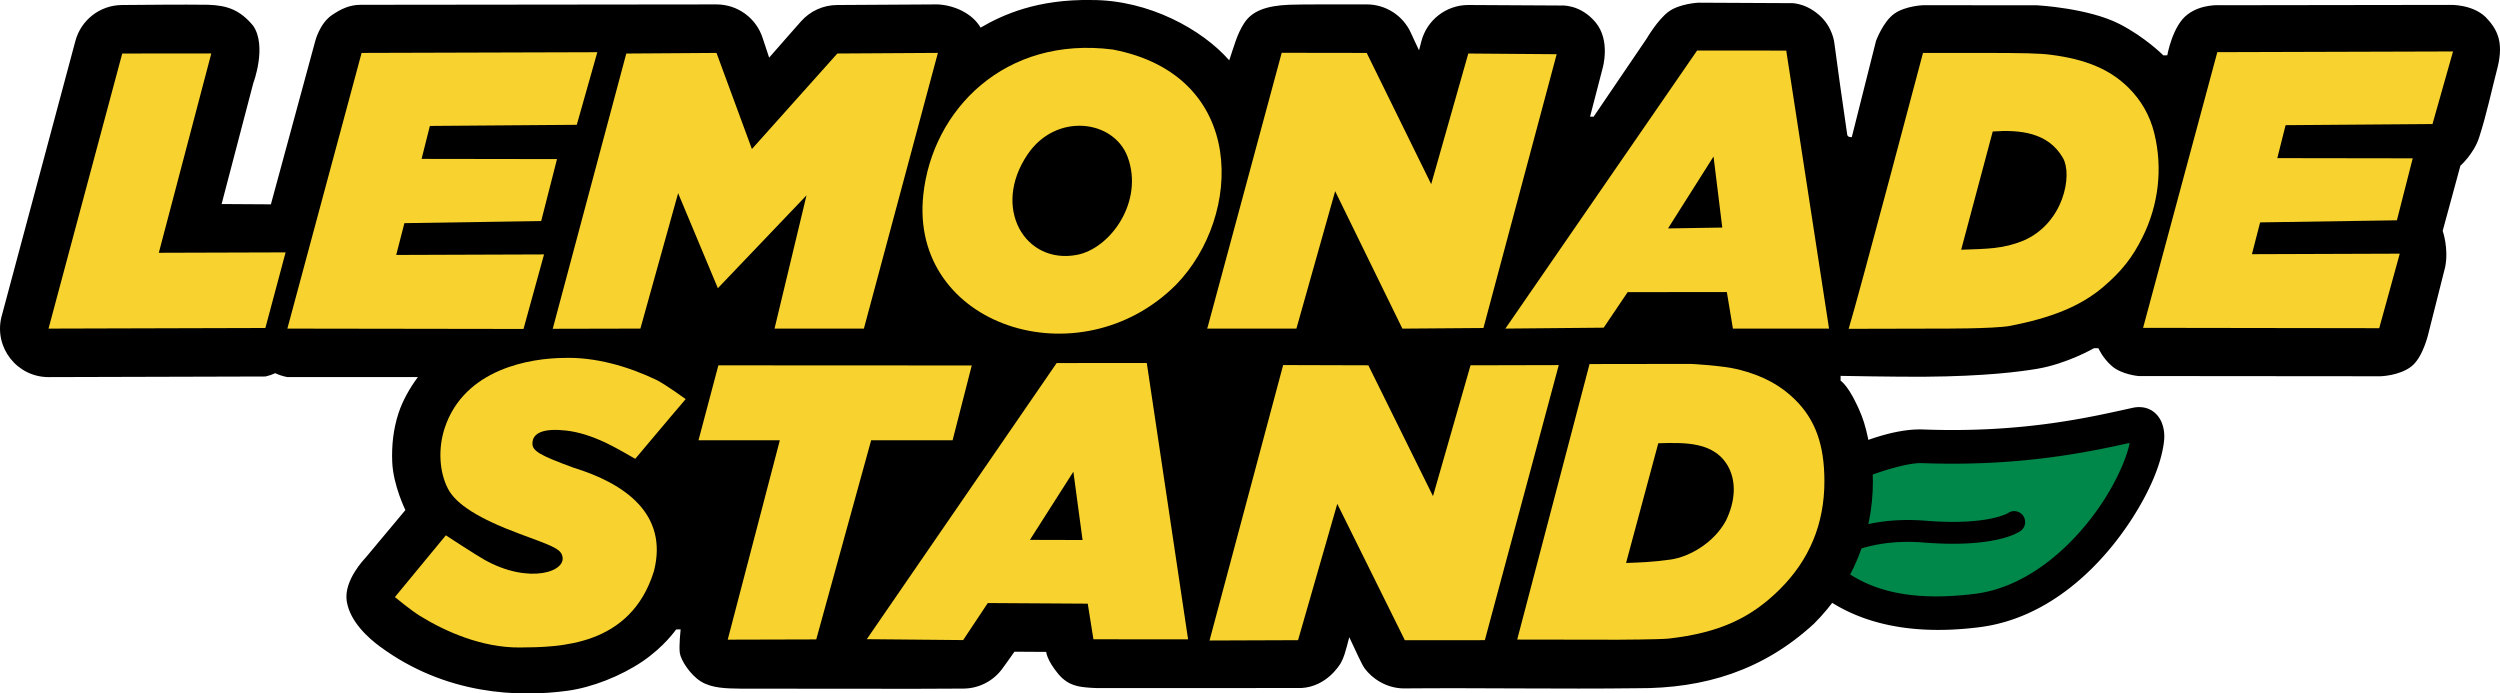 <svg xmlns="http://www.w3.org/2000/svg" xmlns:svg="http://www.w3.org/2000/svg" width="742.232" height="205.891" viewBox="0 0 742.232 205.891" version="1.1" id="svg1" xml:space="preserve"><defs id="defs1"></defs><g id="layer1" transform="translate(285.424,30.352)"><g id="g152"><g id="g151"><path style="baseline-shift:baseline;display:inline;overflow:visible;vector-effect:none;fill:#00874a;stroke-linejoin:round;stroke-dashoffset:38.4;enable-background:accumulate;stop-color:#000000" d="m 246.893,115.982 c 0,0 25.342,-14.317 38.522,-13.827 30.753,1.144 51.723,-3.993 63.498,-6.561 11.69,-2.549 -10.062,50.576 -47.238,55.301 -46.061,5.854 -52.502,-22.281 -60.798,-25.843 z" id="path155"></path><path style="baseline-shift:baseline;display:inline;overflow:visible;vector-effect:none;stroke-linejoin:round;stroke-dashoffset:38.4;enable-background:accumulate;stop-color:#000000" d="m 350.375,90.547 c -0.893,-0.081 -1.76,-0.005 -2.527,0.162 -11.924,2.6 -32.133,7.569 -62.246,6.449 -8.516,-0.317 -18.171,3.521 -26.406,7.15 -8.235,3.629 -14.762,7.32 -14.762,7.32 a 5,5 0 0 0 -1.707,1.59 l -6.018,9.07 a 5,5 0 0 0 2.195,7.357 c 0.097,0.042 2.123,1.874 4.623,4.934 2.5,3.06 5.786,7.076 10.455,10.824 9.339,7.497 24.269,13.508 48.322,10.451 20.793,-2.643 36.388,-18.284 45.531,-32.654 4.572,-7.185 7.577,-14.043 8.75,-19.688 0.587,-2.822 0.933,-5.332 -0.133,-8.207 -0.533,-1.438 -1.668,-3.069 -3.4,-3.984 -0.866,-0.458 -1.785,-0.695 -2.678,-0.775 z m -3.547,10.609 c -0.029,0.205 0.013,0.098 -0.033,0.322 -0.779,3.748 -3.343,9.987 -7.395,16.355 -8.104,12.737 -21.973,26.019 -38.357,28.102 -22.008,2.797 -33.328,-2.333 -40.799,-8.33 -3.735,-2.999 -6.495,-6.319 -8.975,-9.354 -1.238,-1.514 -2.328,-3.025 -3.613,-4.375 l 2.707,-4.082 c 1.284,-0.712 6.102,-3.354 12.865,-6.334 7.731,-3.407 17.336,-6.482 22,-6.309 29.062,1.081 49.45,-3.316 61.6,-5.996 z" id="path156"></path><path style="baseline-shift:baseline;display:inline;overflow:visible;opacity:1;vector-effect:none;stroke-linecap:round;stroke-linejoin:round;stroke-dashoffset:38.4;enable-background:accumulate;stop-color:#000000;stop-opacity:1" d="m 310.697,121.998 c 0,0 -0.004,0.034 -0.711,0.34 -0.706,0.306 -1.927,0.75 -3.795,1.164 -3.736,0.828 -10.063,1.532 -19.961,0.742 -10.568,-0.844 -18.59,0.989 -23.986,3.098 -5.396,2.108 -8.395,4.67 -8.395,4.67 a 3.25,3.25 0 0 0 -0.314,4.586 3.25,3.25 0 0 0 4.586,0.314 c 0,0 1.925,-1.733 6.488,-3.516 4.563,-1.783 11.535,-3.438 21.104,-2.674 10.422,0.832 17.398,0.12 21.885,-0.875 2.244,-0.497 3.863,-1.066 4.971,-1.545 1.107,-0.479 1.889,-1.004 1.889,-1.004 a 3.25,3.25 0 0 0 0.771,-4.529 3.25,3.25 0 0 0 -4.531,-0.771 z" id="path151" transform="translate(1.1041667e-5)"></path></g><path style="baseline-shift:baseline;display:inline;overflow:visible;vector-effect:none;fill:#000000;fill-opacity:1;stroke-linejoin:round;enable-background:accumulate;stop-color:#000000" d="m 5.708,-22.149 c -2.453,-4.257 -7.861,-6.671 -12.769,-6.897 l -14.926,0.092 -14.928,0.092 c -4.095,0.025 -7.986,1.793 -10.699,4.861 l -2.807,3.176 c -1.639,1.854 -4.292,4.893 -6.65,7.584 -0.658,-1.898 -1.29,-3.803 -1.893,-5.719 -1.887,-5.999 -7.448,-10.079 -13.736,-10.08 l -105.676,0.116 c -3.287,6.5e-4 -5.86,1.274 -8.45,3.018 -3.776,2.543 -5.052,7.909 -5.052,7.909 l -13.123,48.313 -14.631,-0.09 9.412,-35.917 c 0,0 4.123,-10.882 -0.031,-17.001 -3.886,-4.693 -7.666,-6.048 -13.326,-6.242 -8.553,-0.103 -17.107,0.011 -25.66,0.072 -6.498,0.048 -12.159,4.44 -13.818,10.723 -0.113,0.428 -21.806,81.335 -21.955,81.947 -2.206,9.081 4.688,17.826 14.033,17.801 l 32.189,-0.09 32.189,-0.09 c 0.997,-0.225 1.967,-0.556 2.895,-0.986 1.142,0.544 2.351,0.934 3.596,1.162 h 35.154 c 1.777,0 1.986,-0.011 3.6,-0.012 -2.481,3.36 -4.539,7.016 -5.752,10.725 -1.552,4.743 -2.067,9.632 -1.868,14.496 0.285,6.939 3.908,14.27 3.908,14.27 l -11.941,14.286 c 0,0 -6.455,6.572 -5.473,12.778 0.981,6.206 6.635,11.052 9.704,13.344 19.71,14.59 41.385,15.19 55.794,13.247 7.322,-0.987 15.889,-4.366 22.339,-8.739 6.45,-4.373 9.955,-9.472 9.955,-9.472 l 1.337,-0.013 c 0,0 -0.53,4.888 -0.243,6.997 0.287,2.109 3.099,6.528 6.316,8.493 3.217,1.965 7.408,2.049 11.851,2.102 2.553,0.031 46.382,0.064 51.637,0.041 L 0.592,174.084 C 5.191,174.063 9.505,171.847 12.199,168.119 l 1.486,-2.055 c 1.285,-1.778 2.068,-2.928 2.068,-2.928 l 9.438,0.059 c 0,0 0.094,2.34 3.62,6.599 2.976,3.475 5.955,3.807 9.771,4.065 0.54,0.037 1.426,0.068 1.426,0.068 l 60.939,-0.008 c 7.458,-0.421 11.306,-6.739 11.711,-7.441 0.928,-1.688 1.22,-2.754 2.51,-7.645 2.234,4.648 3.651,8.04 4.621,9.334 2.111,2.816 6.182,5.759 11.412,5.867 23.137,-0.21 46.282,0.239 69.418,-0.055 20.022,0.113 37.418,-5.294 52.453,-19.098 11.309,-11.21 17.548,-26.344 17.555,-42.342 0.002,-5.932 -1.428,-14.689 -3.342,-19.467 -3.56,-8.89 -6.256,-10.388 -6.256,-10.388 l 0.011,-1.441 c 0,0 16.858,0.317 24.857,0.257 18.228,-0.138 28.447,-1.512 33.429,-2.343 8.935,-1.492 16.95,-6.14 16.95,-6.14 l 1.313,0.026 c 0,0 1.205,2.867 3.981,5.283 2.941,2.559 7.936,2.969 7.936,2.969 l 71.839,0.063 c 0,0 5.66,-0.135 9.206,-2.957 3.546,-2.821 5.111,-10.181 5.111,-10.181 l 4.869,-19.277 c 1.107,-5.577 -0.742,-10.743 -0.742,-10.743 l 5.266,-19.352 c 0,0 3.968,-3.506 5.534,-8.321 2.246,-6.909 3.726,-14.057 5.553,-21.091 1.788,-7.485 -0.218,-11.203 -3.588,-14.701 -4.08,-3.935 -10.709,-3.63 -10.709,-3.63 l -68.158,0.097 c 0,0 -5.511,-0.433 -9.616,2.726 -4.474,3.245 -6.045,12.136 -6.045,12.136 l -1.166,0.027 c 0,0 -5.383,-5.417 -13.052,-9.334 -9.27,-4.735 -24.438,-5.537 -24.438,-5.537 l -33.726,-0.029 c 0,0 -5.299,0.159 -8.648,2.515 -3.349,2.356 -5.446,8.093 -5.446,8.093 l -7.188,28.555 c 0,0 -1.23,0.161 -1.362,-0.751 -1.664,-11.492 -2.89,-20.061 -3.817,-27.171 0,0 -0.429,-4.783 -4.557,-8.354 -4.6,-3.98 -8.849,-3.493 -8.849,-3.493 l -26.962,-0.136 c 0,0 -5.535,0.246 -8.822,2.645 -3.287,2.399 -6.611,8.129 -6.611,8.129 l -15.677,23.077 -1.054,-0.015 3.722,-14.339 c 0,0 2.47,-8.23 -2.105,-13.687 -4.575,-5.457 -10.174,-4.97 -10.174,-4.97 l -27.69,-0.154 c -6.525,0.047 -12.203,4.476 -13.838,10.793 l -0.594,2.293 c -0.013,0.052 -0.083,0.306 -0.098,0.361 -0.363,-0.771 -1.017,-2.132 -1.189,-2.508 l -1.258,-2.734 c -2.35,-5.109 -7.459,-8.382 -13.082,-8.383 h -12.525 c -4.755,0 -7.953,0.023 -10.326,0.102 -7.161,0.254 -11.236,1.965 -13.479,5.381 -2.244,3.416 -3.066,7.029 -4.49,11.123 -7.956,-9.083 -23.759,-17.927 -40.844,-17.904 -16.076,-0.282 -26.263,4.285 -32.971,8.19 z" id="path55"></path><g id="g43" style="display:inline;fill:#f8d32f;fill-opacity:1;stroke:none;stroke-width:13.2;stroke-dasharray:none;stroke-opacity:1;paint-order:normal"><path style="display:inline;opacity:1;fill:#f8d32f;fill-opacity:1;stroke:none;stroke-width:13.2;stroke-dasharray:none;stroke-opacity:1;paint-order:normal" d="m 372.882,-14.865 69.982,-0.21 -6.1,21.553 -43.613,0.335 -2.462,9.783 40.203,0.06 -4.695,18.397 -40.611,0.62 -2.431,9.441 43.89,-0.155 -6.098,22.125 -70.106,-0.104 z" id="path34-0" transform="translate(-2.9166668e-6)"></path><path id="path39" style="fill:#f8d32f;fill-opacity:1;stroke:none;stroke-width:13.2;stroke-dasharray:none;stroke-opacity:1;paint-order:normal" d="m 285.503,-14.64 h 16.848 c 13.387,0 17.743,0.116 21.202,0.564 10.372,1.344 17.427,4.332 22.888,9.695 3.828,3.759 6.436,8.34 7.719,13.554 2.557,10.395 1.316,21.289 -3.532,30.994 -2.906,5.818 -6.063,9.95 -11.649,14.699 -6.91,5.875 -15.704,9.19 -27.476,11.508 -4.765,0.938 -21.9,0.836 -21.9,0.836 l -26.177,0.062 c 2.618,-8.374 21.928,-81.326 22.077,-81.911 z m 29.81,55.73 c 11.988,-5.171 14.618,-19.489 11.758,-24.503 -4.433,-7.772 -13.042,-8.445 -20.867,-7.902 l -9.371,35.108 c 7.824,-0.277 12.425,-0.237 18.48,-2.703 z"></path><path id="path37" style="fill:#f8d32f;fill-opacity:1;stroke:none;stroke-width:13.2;stroke-dasharray:none;stroke-opacity:1;paint-order:normal" d="m 218.435,-15.354 26.464,0.019 12.705,82.539 h -28.54 l -1.8,-10.848 -29.454,0.027 -7.111,10.551 -29.186,0.27 z m 4.876,31.468 -13.512,21.353 16.108,-0.26 z"></path><path style="fill:#f8d32f;fill-opacity:1;stroke:none;stroke-width:13.2;stroke-dasharray:none;stroke-opacity:1;paint-order:normal" d="m 73.168,66.587 21.937,-81.264 25.238,0.037 19.144,38.965 11.017,-38.788 26.237,0.206 -21.742,81.286 -24.064,0.186 L 110.973,26.413 99.47,67.204 H 72.977 Z" id="path36"></path><path style="display:inline;fill:#f8d32f;fill-opacity:1;stroke:none;stroke-width:13.2;stroke-dasharray:none;stroke-opacity:1;paint-order:normal" d="m -121.322,67.262 21.839,-81.719 26.784,-0.183 10.511,28.537 25.364,-28.361 29.854,-0.184 -21.97,81.852 h -26.527 l 9.492,-39.565 -26.319,27.571 -11.799,-28.202 -11.203,40.196 -26.025,0.058 z" id="path35"></path><path style="fill:#f8d32f;fill-opacity:1;stroke:none;stroke-width:13.2;stroke-dasharray:none;stroke-opacity:1;paint-order:normal" d="m -178.066,-14.64 69.982,-0.21 -6.1,21.553 -43.613,0.335 -2.462,9.783 40.203,0.06 -4.695,18.397 -40.611,0.62 -2.431,9.441 43.89,-0.155 -6.098,22.125 -70.106,-0.104 z" id="path34"></path><path style="fill:#f8d32f;fill-opacity:1;stroke:none;stroke-width:13.2;stroke-dasharray:none;stroke-opacity:1;paint-order:normal" d="m -249.133,-14.464 26.44,-0.016 -15.581,59.178 37.643,-0.117 -6.007,22.447 -64.378,0.18 z" id="path33"></path><path id="path31" style="fill:#f8d32f;fill-opacity:1;stroke:none;stroke-width:13.2;stroke-dasharray:none;stroke-opacity:1;paint-order:normal" d="M -11.31,27.517 C -8.613,2.197 12.928,-19.775 44.958,-15.644 85.005,-8.011 83.537,33.813 63.766,54.153 35.058,82.88 -15.461,66.501 -11.31,27.517 Z m 45.569,17.81 C 44.38,43.418 54.258,29.324 49.351,16.208 45.224,5.178 28.154,2.978 19.686,15.448 8.877,31.365 18.919,48.218 34.259,45.326 Z"></path><path id="path29" style="fill:#f8d32f;fill-opacity:1;stroke:none;stroke-width:13.2;stroke-dasharray:none;stroke-opacity:1;paint-order:normal" d="m 165.02,159.53 21.481,-81.797 30.081,-0.044 c 0,0 9.324,0.458 14.052,1.638 7.463,1.864 12.671,4.841 16.774,8.862 6.109,5.986 8.823,13.479 8.819,24.348 -0.005,12.636 -4.434,23.338 -13.292,32.119 -8.563,8.489 -17.92,12.867 -32.911,14.581 -2.462,0.282 -15.08,0.34 -15.08,0.34 z m 61.995,-35.352 c 2.726,-5.619 3.047,-11.173 0.9,-15.535 -4.043,-8.028 -13.252,-7.596 -21.009,-7.396 l -9.566,35.54 c 4.13,-0.152 7.363,-0.209 13.114,-0.997 5.751,-0.789 13.075,-5.061 16.561,-11.612 z"></path><path style="fill:#f8d32f;fill-opacity:1;stroke:none;stroke-width:13.2;stroke-dasharray:none;stroke-opacity:1;paint-order:normal" d="m 95.536,78.032 25.291,0.074 19.191,38.84 11.148,-38.842 26.195,-0.063 -21.947,81.667 -23.75,0.013 -20.062,-40.487 -11.647,40.477 -26.277,0.098 z" id="path28"></path><path id="path26" style="fill:#f8d32f;fill-opacity:1;stroke:none;stroke-width:13.2;stroke-dasharray:none;stroke-opacity:1;paint-order:normal" d="m -28.08,159.417 56.368,-81.982 26.76,-0.022 12.262,82.054 -28.102,-0.021 -1.688,-10.574 -29.68,-0.184 -7.311,10.996 -28.609,-0.267 z m 61.332,-49.73 -12.902,20.245 15.632,0.041 -2.731,-20.285 z"></path><path style="fill:#f8d32f;fill-opacity:1;stroke:none;stroke-width:13.2;stroke-dasharray:none;stroke-opacity:1;paint-order:normal" d="m -69.367,159.557 15.469,-59.192 h -24.148 l 5.903,-22.25 75.226,0.037 -5.689,22.214 h -24.181 l -16.301,59.12 -26.28,0.072 z" id="path25"></path><path style="fill:#f8d32f;fill-opacity:1;stroke:none;stroke-width:13.2;stroke-dasharray:none;stroke-opacity:1;paint-order:normal" d="m -160.743,152.503 c -2.923,-1.806 -7.435,-5.592 -7.435,-5.592 l 15.122,-18.327 c 0,0 8.814,5.767 11.39,7.22 13.298,7.505 25.073,3.565 23.077,-1.44 -0.788,-1.977 -3.584,-2.892 -12.468,-6.189 -12.163,-4.514 -18.939,-8.77 -21.364,-13.416 -2.586,-4.955 -2.974,-11.927 -0.998,-17.964 5.839,-17.846 25.833,-20.792 35.289,-20.875 9.355,-0.34 19.224,2.505 27.642,6.55 2.516,1.232 8.642,5.666 8.642,5.666 0,0 -6.803,7.955 -14.982,17.734 0,0 -5.848,-3.43 -8.872,-4.833 -4.326,-2.007 -8.078,-3.156 -11.599,-3.555 -6.586,-0.745 -10.054,0.587 -10.054,3.861 0,2.198 2.251,3.52 12.163,7.145 15.264,4.698 28.213,13.739 23.932,30.661 -6.916,22.58 -28.441,22.625 -39.775,22.734 -11.334,0.109 -22.278,-4.788 -29.711,-9.38 z" id="path24"></path></g></g></g></svg>